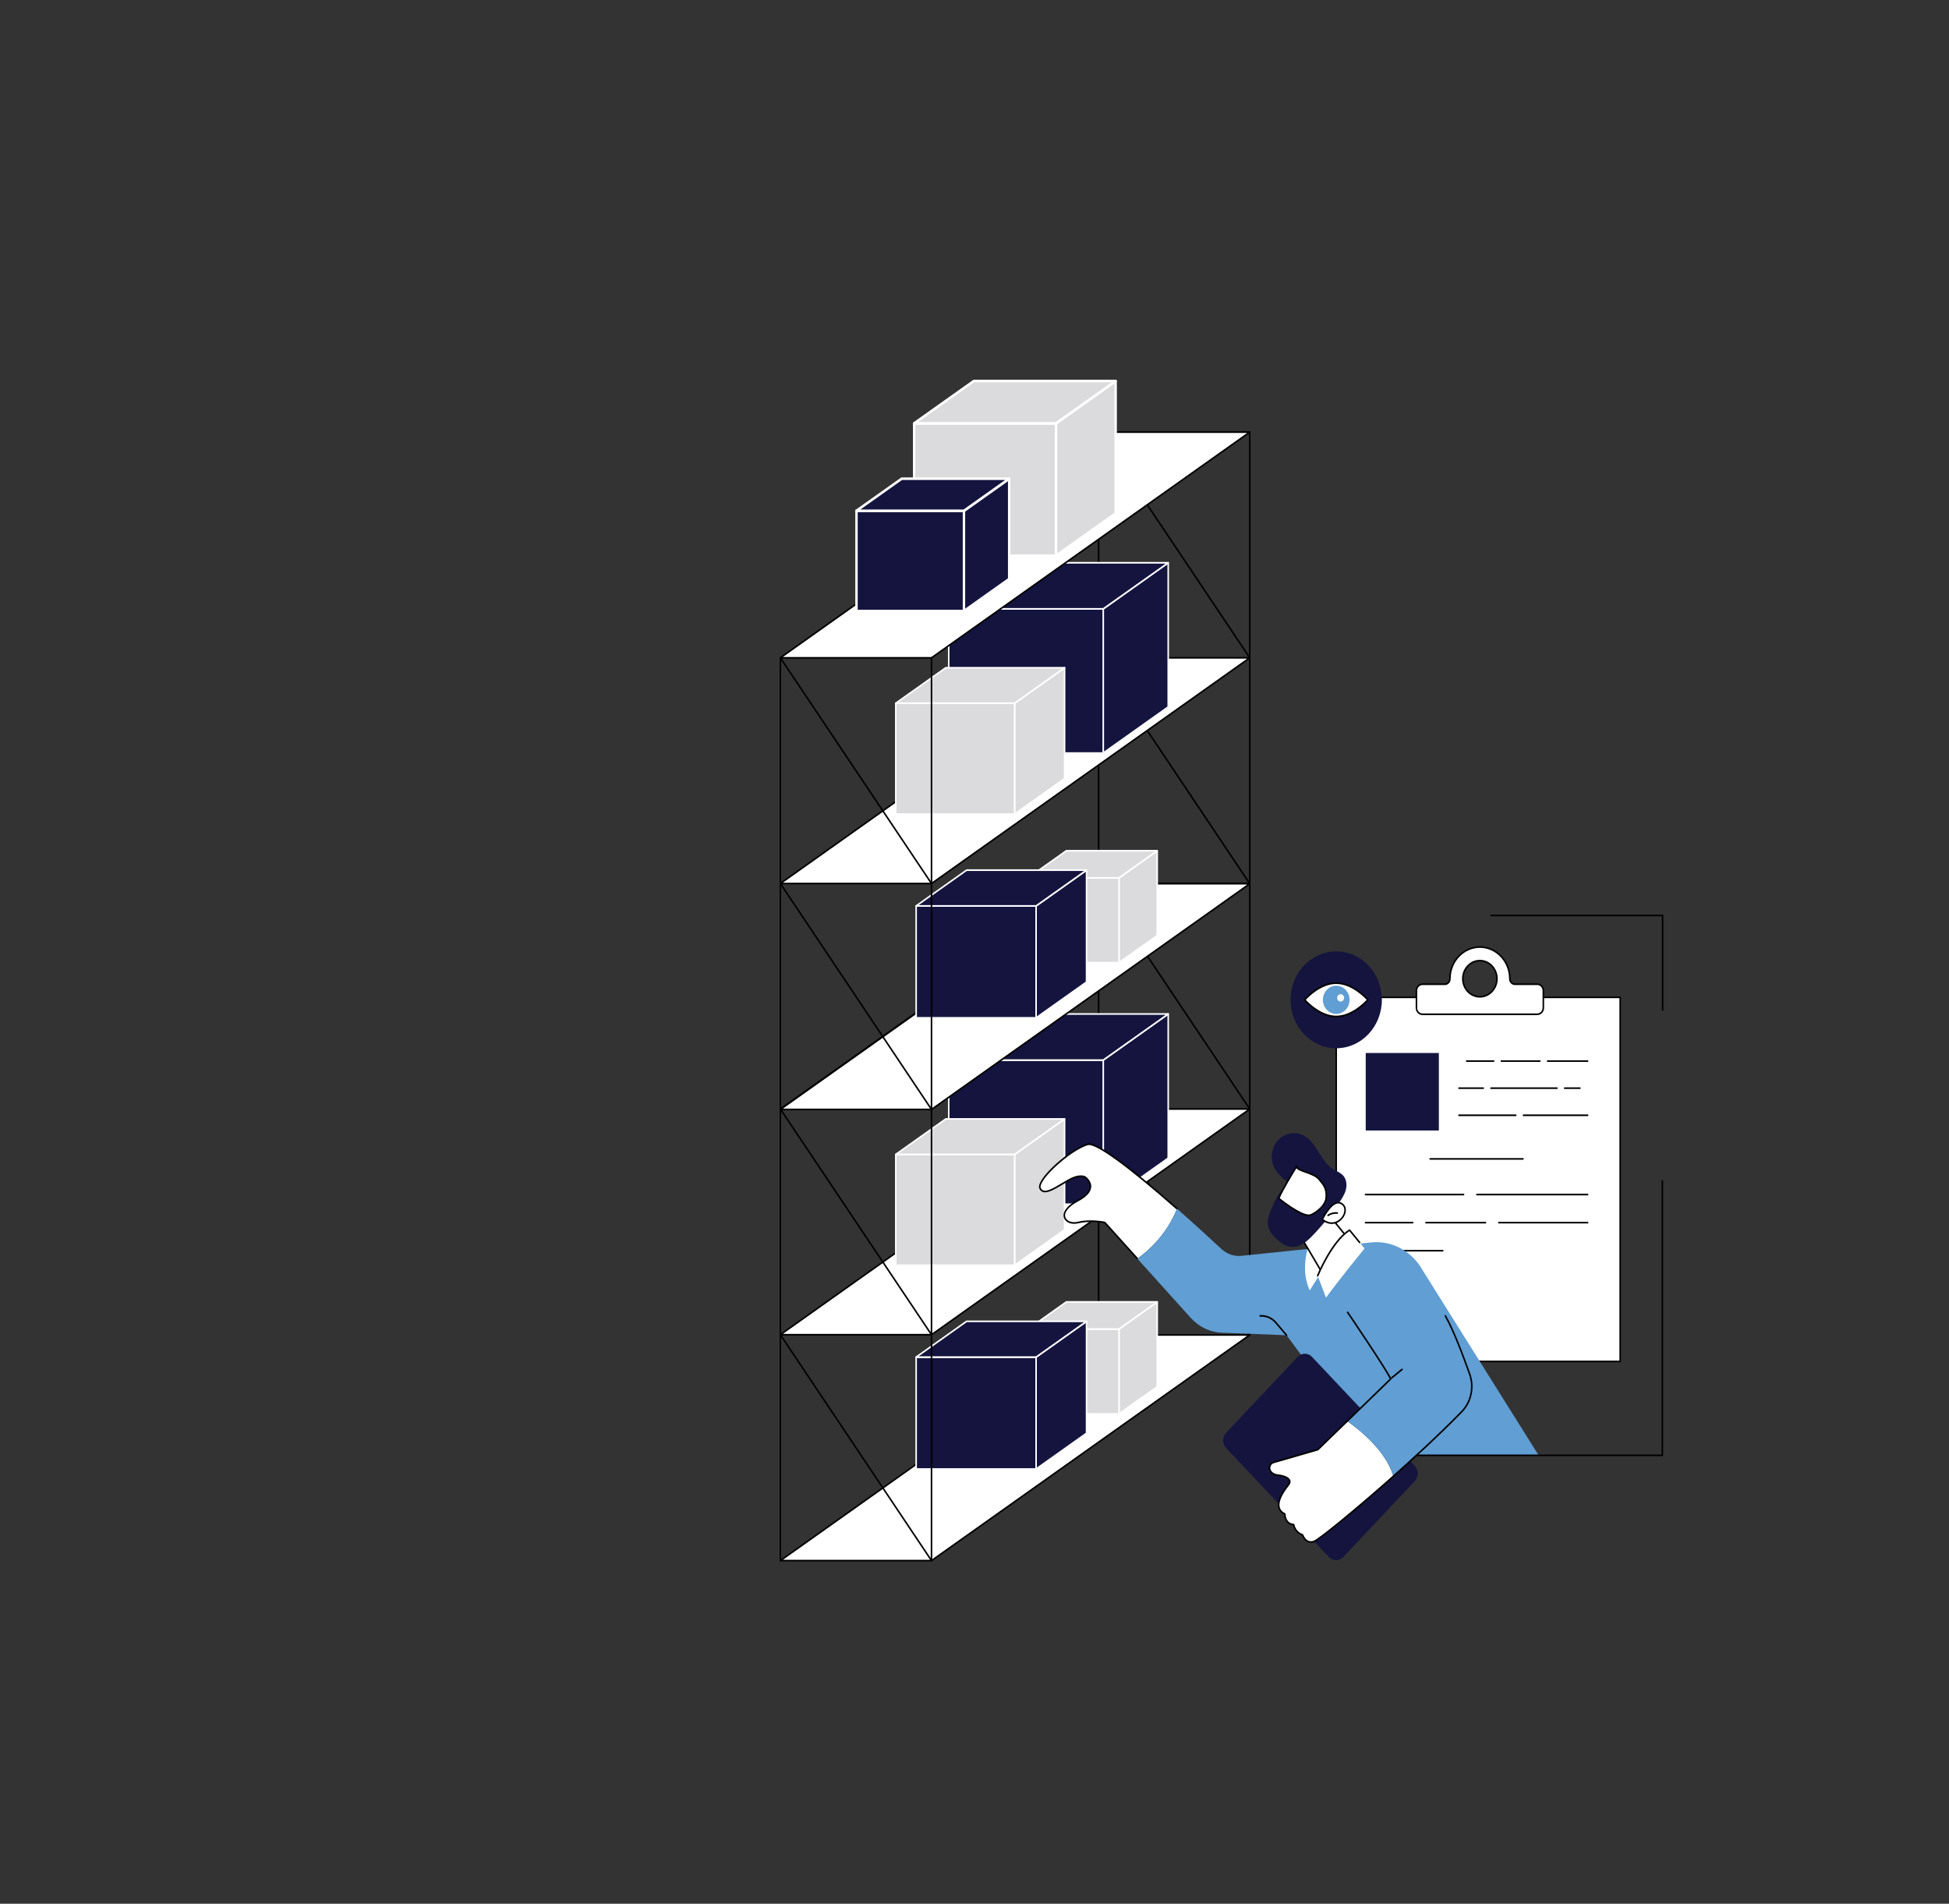 <?xml version="1.0" encoding="UTF-8"?>
<svg xmlns="http://www.w3.org/2000/svg" id="a" viewBox="0 0 900 879">
  <rect x="0" y="0" width="900" height="879" fill="#333333" stroke="none"/>
  <rect x="617.033" y="460.506" width="131.133" height="168.106" fill="#fff" stroke-width="0"></rect>
  <path d="m748.166,628.989l-131.133-0c-.196,0-.355-.169-.355-.377l0-168.106c0-.208.159-.377.355-.377h131.133c.094,0,.185.04.251.11s.104.167.104.266l-0,168.107c0,.1-.037.196-.104.266s-.157.11-.251.11Zm-130.778-.754l130.423 0.0 0-167.353h-130.423l-0,167.353Z" stroke-width="0"></path>
  <path d="m733.131,490.297h-18.487c-.196,0-.355-.169-.355-.377,0-.208.159-.377.355-.377h18.487c.196,0,.355.169.355.377,0,.208-.159.377-.355.377Z" stroke-width="0"></path>
  <path d="m711.082,490.297h-17.791c-.196,0-.355-.169-.355-.377,0-.208.159-.377.355-.377h17.791c.196,0,.355.169.355.377,0,.208-.159.377-.355.377Z" stroke-width="0"></path>
  <path d="m689.729,490.297h-12.453c-.196,0-.355-.169-.355-.377,0-.208.159-.377.355-.377h12.453c.196,0,.355.169.355.377,0,.208-.159.377-.355.377Z" stroke-width="0"></path>
  <path d="m729.569,502.81h-7.034c-.196,0-.355-.169-.355-.377,0-.208.159-.377.355-.377h7.034c.196,0,.355.169.355.377,0,.208-.159.377-.355.377Z" stroke-width="0"></path>
  <path d="m718.973,502.81l-30.478-0c-.196,0-.355-.169-.355-.377,0-.208.159-.377.355-.377l30.478 0c.196,0,.355.169.355.377,0,.208-.159.377-.355.377Z" stroke-width="0"></path>
  <path d="m684.932,502.809h-11.218c-.196,0-.355-.169-.355-.377,0-.208.159-.377.355-.377h11.218c.196,0,.355.169.355.377,0,.208-.159.377-.355.377Z" stroke-width="0"></path>
  <path d="m733.131,515.322h-29.627c-.196,0-.355-.169-.355-.377,0-.208.159-.377.355-.377h29.627c.196,0,.355.169.355.377,0,.208-.159.377-.355.377Z" stroke-width="0"></path>
  <path d="m699.941,515.322h-26.227c-.196,0-.355-.169-.355-.377,0-.208.159-.377.355-.377h26.227c.196,0,.355.169.355.377,0,.208-.159.377-.355.377Z" stroke-width="0"></path>
  <path d="m703.274,535.469h-42.86c-.196,0-.355-.169-.355-.377,0-.208.159-.377.355-.377h42.86c.196,0,.355.169.355.377,0,.208-.159.377-.355.377Z" stroke-width="0"></path>
  <path d="m733.131,551.924h-51.147c-.196,0-.355-.169-.355-.377s.159-.377.355-.377h51.147c.196,0,.355.169.355.377s-.159.377-.355.377Z" stroke-width="0"></path>
  <path d="m675.834,551.924l-45.276-0c-.196,0-.355-.169-.355-.377,0-.208.159-.377.355-.377l45.276 0c.196,0,.355.169.355.377s-.159.377-.355.377Z" stroke-width="0"></path>
  <path d="m733.131,564.888h-40.997c-.196,0-.355-.169-.355-.377,0-.208.159-.377.355-.377h40.997c.196,0,.355.169.355.377,0,.208-.159.377-.355.377Z" stroke-width="0"></path>
  <path d="m685.984,564.888h-27.507c-.196,0-.355-.169-.355-.377,0-.208.159-.377.355-.377h27.507c.196,0,.355.169.355.377,0,.208-.159.377-.355.377Z" stroke-width="0"></path>
  <path d="m652.328,564.888h-21.77c-.196,0-.355-.169-.355-.377,0-.208.159-.377.355-.377h21.77c.196,0,.355.169.355.377,0,.208-.159.377-.355.377Z" stroke-width="0"></path>
  <path d="m666.218,577.853h-35.66c-.196,0-.355-.169-.355-.377,0-.208.159-.377.355-.377h35.66c.196,0,.355.169.355.377,0,.208-.159.377-.355.377Z" stroke-width="0"></path>
  <rect x="630.66" y="486.195" width="33.767" height="35.778" fill="#14143f" stroke-width="0"></rect>
  <path d="m699.539,454.44c-1.308,0-2.346-1.133-2.343-2.517v-.026c0-8.074-6.189-14.62-13.823-14.62-7.634,0-13.823,6.546-13.823,14.62v.026c.002,1.384-1.035,2.517-2.343,2.517h-10.325c-1.55,0-2.807,1.329-2.807,2.969v7.936c0,1.64,1.257,2.969,2.807,2.969l52.983 0c1.55,0,2.807-1.329,2.807-2.969v-7.936c0-1.64-1.257-2.969-2.807-2.969h-10.325Zm-16.166,5.807c-4.36-0-7.894-3.738-7.894-8.349s3.534-8.349,7.894-8.349c4.36,0,7.894,3.738,7.894,8.349,0,4.611-3.534,8.349-7.894,8.349Z" fill="#fff" stroke-width="0"></path>
  <path d="m709.864,468.691h-52.983c-1.744,0-3.162-1.501-3.162-3.346v-7.936c0-1.845,1.419-3.346,3.162-3.346h10.326c.529,0,1.026-.218,1.399-.615.381-.405.59-.946.589-1.524,0-8.296,6.36-15.024,14.178-15.024s14.178,6.728,14.178,14.997c-.001.605.208,1.146.589,1.551.373.397.87.615,1.399.615h10.326c1.744,0,3.163,1.501,3.163,3.346v7.936c0,1.845-1.419,3.346-3.163,3.346Zm-52.983-13.874c-1.352,0-2.452,1.163-2.452,2.592v7.936c0,1.429,1.1,2.592,2.452,2.592h52.983c1.352,0,2.452-1.163,2.452-2.592v-7.936c0-1.429-1.1-2.592-2.452-2.592h-10.326c-.719,0-1.394-.297-1.902-.836-.515-.548-.798-1.279-.797-2.058,0-7.879-6.042-14.269-13.468-14.269s-13.468,6.389-13.468,14.243c.001.805-.282,1.536-.797,2.084-.507.539-1.183.836-1.902.836h-10.326Zm26.492,5.807c-4.549,0-8.249-3.914-8.249-8.726,0-4.812,3.701-8.726,8.249-8.726,4.549,0,8.249,3.914,8.249,8.726,0,4.812-3.701,8.726-8.249,8.726Zm0-16.698c-4.157,0-7.539,3.576-7.539,7.972,0,4.396,3.382,7.972,7.539,7.972,4.157,0,7.539-3.576,7.539-7.972,0-4.396-3.382-7.972-7.539-7.972Z" stroke-width="0"></path>
  <ellipse cx="617.033" cy="461.643" rx="20.72" ry="21.983" fill="#fff" stroke-width="0"></ellipse>
  <ellipse cx="617.033" cy="461.643" rx="21.076" ry="22.36" fill="#14143f" stroke-width="0"></ellipse>
  <ellipse cx="617.033" cy="461.643" rx="20.365" ry="21.606" fill="#14143f" stroke-width="0"></ellipse>
  <path d="m631.578,461.643s-6.512,7.7-14.545,7.7-14.545-7.7-14.545-7.7c0,0,6.512-7.7,14.545-7.7s14.545,7.7,14.545,7.7Z" fill="#fff" stroke-width="0"></path>
  <path d="m617.033,469.72c-8.098,0-14.539-7.506-14.809-7.825-.121-.143-.121-.36,0-.504.27-.319,6.711-7.825,14.809-7.825s14.539,7.506,14.809,7.825c.121.143.121.36,0,.504-.27.319-6.711,7.825-14.809,7.825Zm-14.056-8.077c1.205,1.315,7.095,7.324,14.056,7.324,6.968,0,12.852-6.008,14.056-7.323-1.205-1.315-7.095-7.323-14.056-7.323-6.968,0-12.852,6.008-14.056,7.323Z" stroke-width="0"></path>
  <ellipse cx="617.033" cy="461.643" rx="6.153" ry="6.51" fill="#609ed3" stroke-width="0"></ellipse>
  <path d="m620.676,460.745c0,.938-.719,1.698-1.605,1.698-.886,0-1.605-.76-1.605-1.698s.719-1.698,1.605-1.698c.886,0,1.605.76,1.605,1.698Z" fill="#fff" stroke-width="0"></path>
  <path d="m577.107,512.432c-.111,0-.221-.055-.29-.159l-69.793-104.215c-.114-.17-.076-.405.084-.526.16-.12.382-.081.495.089l69.793,104.215c.114.17.076.405-.084.526-.062.047-.134.07-.205.07Z" stroke-width="0"></path>
  <path d="m577.107,616.741c-.111,0-.221-.055-.29-.159l-69.793-104.309c-.114-.17-.076-.405.084-.525.16-.12.382-.081.495.089l69.793,104.309c.114.17.076.405-.084.525-.062.047-.134.07-.205.07Z" stroke-width="0"></path>
  <path d="m577.106,616.741c-.196,0-.355-.169-.355-.377v-208.525c0-.208.159-.377.355-.377.196,0,.355.169.355.377v208.525c0,.208-.159.377-.355.377Z" stroke-width="0"></path>
  <path d="m507.314,616.741c-.196,0-.355-.169-.355-.377v-208.525c0-.208.159-.377.355-.377.196,0,.355.169.355.377v208.525c0,.208-.159.377-.355.377Z" stroke-width="0"></path>
  <polygon points="577.106 512.055 507.314 512.055 360.355 616.27 430.148 616.27 577.106 512.055" fill="#fff" stroke-width="0"></polygon>
  <path d="m430.148,616.647h-69.793c-.156,0-.295-.109-.34-.267-.045-.159.012-.331.143-.423l146.958-104.215c.058-.041.127-.064.197-.064h69.793c.156,0,.295.109.34.267s-.012.331-.143.423l-146.958,104.215c-.058.041-.127.064-.197.064Zm-68.622-.754h68.514l145.895-103.461h-68.514l-145.896,103.461Z" stroke-width="0"></path>
  <polygon points="509.439 489.466 539.453 468.175 539.453 534.737 509.439 556.029 509.439 489.466" fill="#14143f" stroke-width="0"></polygon>
  <path d="m509.439,556.406c-.057,0-.115-.015-.167-.045-.116-.066-.188-.193-.188-.332v-66.563c0-.126.059-.243.158-.313l30.014-21.291c.109-.077.25-.084.365-.019.116.066.188.193.188.332v66.563c0,.126-.059.243-.158.313l-30.014,21.291c-.06.042-.128.063-.197.063Zm.355-66.738v65.656l29.303-20.787v-65.656l-29.303,20.787Z" fill="#fff" stroke-width="0"></path>
  <rect x="438.097" y="489.466" width="71.343" height="66.563" fill="#14143f" stroke-width="0"></rect>
  <path d="m509.439,556.406h-71.343c-.196,0-.355-.169-.355-.377v-66.563c0-.208.159-.377.355-.377h71.343c.196,0,.355.169.355.377v66.563c0,.208-.159.377-.355.377Zm-70.987-.754h70.632v-65.809h-70.632v65.809Z" fill="#fff" stroke-width="0"></path>
  <polygon points="438.097 489.466 468.11 468.175 539.453 468.175 509.439 489.466 438.097 489.466" fill="#14143f" stroke-width="0"></polygon>
  <path d="m509.439,489.843h-71.343c-.156,0-.295-.109-.34-.267s.013-.331.143-.423l30.013-21.291c.058-.042.127-.064.197-.064h71.343c.156,0,.295.109.34.267.045.159-.013.331-.143.423l-30.014,21.291c-.058.042-.127.064-.197.064Zm-70.172-.754h70.064l28.951-20.537h-70.064l-28.951,20.537Z" fill="#fff" stroke-width="0"></path>
  <polygon points="468.519 533.015 491.602 516.641 491.602 567.833 468.519 584.208 468.519 533.015" fill="#dbdbdd" stroke-width="0"></polygon>
  <path d="m468.519,584.585c-.057,0-.115-.015-.167-.045-.116-.066-.188-.193-.188-.332v-51.192c0-.126.059-.243.158-.313l23.083-16.375c.109-.077.25-.085.365-.019.116.066.188.193.188.332v51.192c0,.126-.059.243-.158.313l-23.083,16.375c-.06.042-.128.064-.197.064Zm.355-51.368v50.285l22.372-15.871v-50.285l-22.372,15.871Z" fill="#fff" stroke-width="0"></path>
  <rect x="413.65" y="533.015" width="54.868" height="51.192" fill="#dbdbdd" stroke-width="0"></rect>
  <path d="m468.519,584.585h-54.868c-.196,0-.355-.169-.355-.377v-51.192c0-.208.159-.377.355-.377h54.868c.196,0,.355.169.355.377v51.192c0,.208-.159.377-.355.377Zm-54.513-.754h54.158v-50.438h-54.158v50.438Z" fill="#fff" stroke-width="0"></path>
  <polygon points="413.65 533.015 436.733 516.641 491.602 516.641 468.519 533.015 413.65 533.015" fill="#dbdbdd" stroke-width="0"></polygon>
  <path d="m468.519,533.392h-54.868c-.156,0-.295-.109-.34-.267-.045-.159.013-.331.143-.423l23.083-16.375c.058-.041.127-.063.197-.063h54.868c.156,0,.295.109.34.267.045.159-.013.331-.143.423l-23.083,16.375c-.058.042-.127.064-.197.064Zm-53.698-.754h53.59l22.02-15.621h-53.59l-22.02,15.621Z" fill="#fff" stroke-width="0"></path>
  <polygon points="577.106 616.364 507.314 616.364 360.355 720.579 430.148 720.579 577.106 616.364" fill="#fff" stroke-width="0"></polygon>
  <path d="m430.148,720.956h-69.793c-.156,0-.295-.109-.34-.267-.045-.159.012-.331.143-.423l146.958-104.215c.058-.041.127-.064.197-.064h69.793c.156,0,.295.109.34.267s-.012.331-.143.423l-146.958,104.215c-.058.041-.127.064-.197.064Zm-68.622-.754h68.514l145.895-103.461h-68.514l-145.896,103.461Z" stroke-width="0"></path>
  <polygon points="516.719 613.655 534.372 601.132 534.372 640.283 516.719 652.806 516.719 613.655" fill="#dbdbdd" stroke-width="0"></polygon>
  <path d="m516.719,653.182c-.057,0-.115-.015-.167-.045-.116-.066-.188-.193-.188-.332v-39.15c0-.126.059-.243.158-.313l17.653-12.523c.109-.077.25-.085.365-.019.116.066.188.193.188.332v39.15c0,.126-.059.243-.158.313l-17.653,12.523c-.059.042-.128.064-.197.064Zm.355-39.326v38.244l16.943-12.019v-38.244l-16.943,12.019Z" fill="#fff" stroke-width="0"></path>
  <rect x="474.757" y="613.655" width="41.962" height="39.15" fill="#dbdbdd" stroke-width="0"></rect>
  <path d="m516.719,653.182h-41.962c-.196,0-.355-.169-.355-.377v-39.15c0-.208.159-.377.355-.377h41.962c.196,0,.355.169.355.377v39.15c0,.208-.159.377-.355.377Zm-41.606-.754h41.251v-38.396h-41.251v38.396Z" fill="#fff" stroke-width="0"></path>
  <polygon points="474.757 613.655 492.41 601.132 534.372 601.132 516.719 613.655 474.757 613.655" fill="#dbdbdd" stroke-width="0"></polygon>
  <path d="m516.719,614.032h-41.962c-.156,0-.295-.109-.34-.267-.045-.159.013-.331.143-.423l17.653-12.523c.058-.042.127-.064.197-.064h41.962c.156,0,.295.109.34.267s-.012.331-.143.423l-17.653,12.523c-.058.042-.127.064-.197.064Zm-40.791-.754h40.683l16.591-11.769h-40.683l-16.591,11.769Z" fill="#fff" stroke-width="0"></path>
  <polygon points="478.438 626.615 501.737 610.087 501.737 661.759 478.438 678.287 478.438 626.615" fill="#14143f" stroke-width="0"></polygon>
  <path d="m478.438,678.664c-.057,0-.115-.015-.167-.045-.116-.066-.188-.193-.188-.332v-51.672c0-.126.059-.243.158-.313l23.299-16.528c.109-.077.25-.084.365-.019.116.066.188.193.188.332v51.672c0,.126-.059.243-.158.313l-23.299,16.528c-.06.042-.128.064-.197.064Zm.355-51.848v50.765l22.589-16.024v-50.765l-22.589,16.024Z" fill="#fff" stroke-width="0"></path>
  <rect x="423.055" y="626.615" width="55.383" height="51.672" fill="#14143f" stroke-width="0"></rect>
  <path d="m478.438,678.664h-55.383c-.196,0-.355-.169-.355-.377v-51.672c0-.208.159-.377.355-.377h55.383c.196,0,.355.169.355.377v51.672c0,.208-.159.377-.355.377Zm-55.027-.754h54.672v-50.918h-54.672v50.918Z" fill="#fff" stroke-width="0"></path>
  <polygon points="423.055 626.615 446.354 610.087 501.737 610.087 478.438 626.615 423.055 626.615" fill="#14143f" stroke-width="0"></polygon>
  <path d="m478.438,626.992h-55.383c-.156,0-.295-.109-.34-.267-.045-.159.012-.331.143-.423l23.299-16.528c.058-.041.127-.064.197-.064h55.383c.156,0,.295.109.34.267.045.159-.012.331-.143.423l-23.299,16.528c-.058.041-.127.064-.197.064Zm-54.212-.754h54.104l22.237-15.774h-54.104l-22.237,15.774Z" fill="#fff" stroke-width="0"></path>
  <polygon points="577.106 407.839 507.314 407.839 360.355 512.055 430.148 512.055 577.106 407.839" fill="#fff" stroke-width="0"></polygon>
  <path d="m430.148,512.432h-69.793c-.156,0-.295-.109-.34-.267-.045-.159.012-.331.143-.423l146.958-104.215c.058-.041.127-.064.197-.064h69.793c.156,0,.295.109.34.267s-.012.331-.143.423l-146.958,104.215c-.058.041-.127.064-.197.064Zm-68.622-.754h68.514l145.895-103.461h-68.514l-145.896,103.461Z" stroke-width="0"></path>
  <path d="m360.355,720.956c-.196,0-.355-.169-.355-.377v-208.525c0-.164.1-.309.247-.359.148-.049.308.007.398.141l69.793,104.215c.114.17.076.405-.084.526-.16.12-.382.08-.495-.089l-69.148-103.252v207.343c0,.208-.159.377-.355.377Z" stroke-width="0"></path>
  <path d="m430.148,720.956c-.113,0-.222-.057-.29-.159l-69.793-104.309c-.114-.17-.076-.405.084-.525.16-.12.382-.081.495.089l69.148,103.345v-207.343c0-.208.159-.377.355-.377.196,0,.355.169.355.377v208.525c0,.164-.1.309-.247.359-.036.012-.072.018-.108.018Z" stroke-width="0"></path>
  <polygon points="516.308 427.27 524.368 421.553 524.368 439.427 516.308 445.145 516.308 427.27" fill="#e2eaff" stroke-width="0"></polygon>
  <path d="m516.308,445.522c-.057,0-.115-.015-.167-.045-.116-.066-.188-.193-.188-.332v-17.874c0-.126.059-.243.158-.313l8.06-5.718c.109-.077.25-.085.365-.019.116.066.188.193.188.332v17.874c0,.126-.059.243-.158.313l-8.06,5.717c-.06.042-.128.064-.197.064Zm.355-18.05v16.968l7.349-5.213v-16.967l-7.349,5.213Z" fill="#fff" stroke-width="0"></path>
  <rect x="497.151" y="427.27" width="19.158" height="17.874" fill="#e2eaff" stroke-width="0"></rect>
  <path d="m516.308,445.522h-19.158c-.196,0-.355-.169-.355-.377v-17.874c0-.208.159-.377.355-.377h19.158c.196,0,.355.169.355.377v17.874c0,.208-.159.377-.355.377Zm-18.802-.754h18.447v-17.12h-18.447v17.12Z" fill="#fff" stroke-width="0"></path>
  <polygon points="497.151 427.27 505.21 421.553 524.368 421.553 516.308 427.27 497.151 427.27" fill="#e2eaff" stroke-width="0"></polygon>
  <path d="m516.308,427.647h-19.158c-.156,0-.295-.109-.34-.267-.045-.159.013-.331.143-.423l8.06-5.717c.058-.042.127-.064.197-.064h19.158c.156,0,.295.109.34.267.045.159-.013.331-.143.423l-8.06,5.718c-.058.041-.127.063-.197.063Zm-17.987-.754h17.879l6.997-4.963h-17.879l-6.997,4.963Z" fill="#fff" stroke-width="0"></path>
  <polygon points="490.27 425.569 507.923 413.047 507.923 452.197 490.27 464.72 490.27 425.569" fill="#e2eaff" stroke-width="0"></polygon>
  <path d="m490.27,465.097c-.057,0-.115-.015-.167-.045-.116-.066-.188-.193-.188-.332v-39.15c0-.126.059-.243.158-.313l17.653-12.523c.109-.077.25-.085.365-.019.116.066.188.193.188.332v39.15c0,.126-.059.243-.158.313l-17.653,12.523c-.06.042-.128.064-.197.064Zm.355-39.326v38.244l16.943-12.019v-38.244l-16.943,12.019Z" fill="#fff" stroke-width="0"></path>
  <rect x="448.309" y="425.569" width="41.962" height="39.15" fill="#e2eaff" stroke-width="0"></rect>
  <path d="m490.27,465.097h-41.962c-.196,0-.355-.169-.355-.377v-39.15c0-.208.159-.377.355-.377h41.962c.196,0,.355.169.355.377v39.15c0,.208-.159.377-.355.377Zm-41.606-.754h41.251v-38.396h-41.251v38.396Z" fill="#fff" stroke-width="0"></path>
  <polygon points="448.309 425.569 465.962 413.047 507.923 413.047 490.27 425.569 448.309 425.569" fill="#e2eaff" stroke-width="0"></polygon>
  <path d="m490.27,425.946h-41.962c-.156,0-.295-.109-.34-.267-.045-.159.013-.331.143-.423l17.653-12.523c.058-.042.127-.064.197-.064h41.962c.156,0,.295.109.34.267s-.012.331-.143.423l-17.653,12.523c-.058.042-.127.064-.197.064Zm-40.791-.754h40.683l16.591-11.769h-40.683l-16.591,11.769Z" fill="#fff" stroke-width="0"></path>
  <polygon points="463.044 451.43 476.419 441.942 476.419 471.604 463.044 481.092 463.044 451.43" fill="#e2eaff" stroke-width="0"></polygon>
  <path d="m463.044,481.469c-.057,0-.115-.015-.167-.045-.116-.066-.188-.193-.188-.332v-29.662c0-.126.059-.243.158-.313l13.375-9.488c.109-.077.25-.085.365-.019.116.066.188.193.188.332v29.662c0,.126-.059.243-.158.313l-13.375,9.488c-.06.042-.128.064-.197.064Zm.355-29.838v28.755l12.664-8.984v-28.755l-12.664,8.984Z" fill="#fff" stroke-width="0"></path>
  <rect x="431.252" y="451.43" width="31.792" height="29.662" fill="#e2eaff" stroke-width="0"></rect>
  <path d="m463.044,481.469h-31.792c-.196,0-.355-.169-.355-.377v-29.662c0-.208.159-.377.355-.377h31.792c.196,0,.355.169.355.377v29.662c0,.208-.159.377-.355.377Zm-31.437-.754h31.082v-28.908h-31.082v28.908Z" fill="#fff" stroke-width="0"></path>
  <polygon points="431.252 451.43 444.627 441.942 476.419 441.942 463.044 451.43 431.252 451.43" fill="#e2eaff" stroke-width="0"></polygon>
  <path d="m463.044,451.807h-31.792c-.156,0-.295-.109-.34-.267-.045-.159.013-.331.143-.423l13.375-9.488c.058-.042.127-.064.197-.064h31.792c.156,0,.295.109.34.267.045.159-.012.331-.143.423l-13.375,9.488c-.058.042-.127.064-.197.064Zm-30.622-.754h30.514l12.312-8.734h-30.514l-12.312,8.734Z" fill="#fff" stroke-width="0"></path>
  <path d="m543.512,558.097c-16.741-14.735-36.713-31.103-41.343-29.695-8.292,2.522-23.789,16.602-21.866,20.341,1.923,3.739,7.588-.777,13.184-3.866,5.596-3.089,7.725-1.275,7.725-1.275,0,0,7.09,5.1-3.442,10.71-10.532,5.61-5.932,11.602,0,10.166,5.932-1.436,12.413,0,12.413,0l15.048,16.698c10.449-7.675,15.676-16.496,18.279-23.079Z" fill="#fff" stroke-width="0"></path>
  <path d="m525.233,581.552c-.093,0-.187-.039-.257-.117l-14.971-16.612c-.861-.174-6.78-1.281-12.155.021-2.995.725-5.808-.368-6.544-2.541-.893-2.637,1.464-5.75,6.305-8.329,3.571-1.902,5.446-3.915,5.574-5.982.147-2.383-2.149-4.062-2.172-4.079-.04-.031-2.095-1.61-7.362,1.297-1.042.575-2.096,1.206-3.115,1.816-3.462,2.071-6.733,4.028-8.871,3.378-.718-.218-1.281-.716-1.674-1.481-.312-.606-.27-1.421.125-2.422,2.22-5.631,14.942-16.328,21.956-18.462,3.865-1.175,17.888,8.837,41.667,29.767.151.133.172.37.047.531-.125.16-.349.182-.5.049-22.923-20.176-37.488-30.698-41.018-29.623-7.216,2.195-19.541,13.067-21.496,18.028-.307.779-.36,1.375-.156,1.77.303.589.711.955,1.246,1.117,1.854.564,4.998-1.318,8.327-3.31,1.024-.613,2.083-1.246,3.136-1.828,5.735-3.166,8.018-1.315,8.112-1.234.086.06,2.632,1.925,2.459,4.734-.145,2.353-2.152,4.576-5.964,6.606-4.488,2.391-6.715,5.157-5.955,7.4.615,1.816,3.073,2.702,5.717,2.061,5.939-1.438,12.499-.016,12.565-.001.07.016.134.053.184.109l15.048,16.698c.136.15.131.389-.011.533-.069.07-.157.105-.245.105Z" stroke-width="0"></path>
  <path d="m656.781,586.266c-4.934-8.689-14.136-13.596-23.653-12.612l-59.859,6.187c-3.361.347-6.707-.796-9.246-3.159-4.411-4.106-12.048-11.137-20.51-18.585-2.603,6.583-7.831,15.403-18.279,23.079l24.61,27.309c3.776,4.19,8.944,6.654,14.405,6.866l29.856,1.163,41.068,55.506h75.378l-53.77-85.754Z" fill="#609ed3" stroke-width="0"></path>
  <path d="m594.105,616.891c-.097,0-.194-.042-.264-.125l-4.948-5.824c-1.623-1.91-3.944-3.006-6.368-3.006h-.616c-.196,0-.355-.169-.355-.377,0-.208.159-.377.355-.377h.616c2.625,0,5.139,1.186,6.896,3.255l4.948,5.824c.131.155.12.393-.026.532-.068.065-.153.097-.238.097Z" stroke-width="0"></path>
  <path d="m653.301,676.843l-47.45-50.342c-1.831-1.943-4.8-1.943-6.631,0l-33.035,35.048c-1.831,1.943-1.831,5.092,0,7.035l47.45,50.342c1.831,1.943,4.8,1.943,6.631,0l33.035-35.048c1.831-1.943,1.831-5.092,0-7.035Z" fill="#14143f" stroke-width="0"></path>
  <path d="m622.132,656.151l-13.565,13.168-20.489,5.925c-1.767.511-2.429,2.816-1.216,4.271.647.776,1.646,1.418,3.187,1.591,4.575.513,6.52,2.328,5.097,4.242-1.422,1.914-8.548,10.371-1.834,13.721,0,0-.044,4.6,4.074,4.871,0,0,.509,3.549,4.123,4.751,0,0,1.419,4.4,5.247,3.04,2.175-.773,18.604-14.056,36.692-30.139-3.518-11.719-15.221-21.123-21.316-25.442Z" fill="#fff" stroke-width="0"></path>
  <path d="m605.342,712.372c-2.589 0-3.815-2.651-4.102-3.376-3.07-1.104-3.938-3.8-4.147-4.703-3.584-.407-4.063-4.003-4.126-4.982-1.505-.803-2.423-1.934-2.731-3.365-.803-3.735,2.766-8.392,4.29-10.381.134-.175.249-.325.341-.448.371-.5.471-.974.298-1.411-.428-1.078-2.355-1.91-5.154-2.223-1.452-.163-2.601-.74-3.415-1.716-.649-.778-.868-1.838-.587-2.837.283-1.006,1.022-1.772,1.975-2.048l20.406-5.901,13.502-13.107c.145-.141.37-.13.502.024.132.154.122.392-.022.533l-13.565,13.168c-.042.041-.092.07-.146.086l-20.489,5.925c-.715.207-1.269.781-1.482,1.536-.21.747-.046,1.541.439,2.122.693.831,1.688,1.324,2.958,1.466,3.105.348,5.195,1.325,5.734,2.68.194.487.282,1.259-.395,2.171-.093.126-.211.279-.347.457-1.333,1.74-4.875,6.361-4.149,9.738.27,1.254,1.122,2.247,2.534,2.951.125.063.205.197.204.344-.001.173.015,4.246,3.741,4.491.167.011.304.144.329.32.02.135.53,3.334,3.878,4.449.108.036.193.124.23.237.054.165,1.356,4.029,4.799,2.805,2.124-.754,18.564-14.054,36.576-30.07.15-.133.375-.113.501.047.126.16.106.397-.044.531-18.364,16.329-34.579,29.416-36.807,30.207-.554.197-1.063.282-1.527.282Z" stroke-width="0"></path>
  <path d="m678.651,634.435c-3.009-8.489-7.499-20.353-11.229-26.876l-45.118-1.626s17.466,25.728,19.895,30.738l-20.067,19.479c6.095,4.32,17.798,13.724,21.316,25.442,10.811-9.613,22.216-20.227,31.523-29.768,4.388-4.498,5.828-11.331,3.68-17.39Z" fill="#609ed3" stroke-width="0"></path>
  <path d="m643.448,681.97c-.101,0-.202-.046-.273-.135-.126-.16-.106-.397.044-.531,8.541-7.595,20.94-18.921,31.504-29.75,4.284-4.392,5.696-11.06,3.595-16.986-3.073-8.671-7.511-20.361-11.201-26.813-.102-.178-.048-.41.12-.518.168-.107.386-.051.488.127,3.718,6.502,8.174,18.238,11.258,26.939,2.201,6.208.722,13.192-3.766,17.794-10.579,10.844-22.992,22.183-31.541,29.786-.067.059-.148.088-.228.088Z" stroke-width="0"></path>
  <path d="m622.132,656.528c-.096,0-.192-.041-.262-.123-.133-.153-.122-.392.022-.532l19.864-19.282c-2.815-5.489-19.569-30.184-19.741-30.437-.115-.169-.079-.405.081-.526.159-.122.381-.083.496.086.714,1.051,17.509,25.809,19.923,30.786.073.151.042.336-.076.451l-20.067,19.479c-.068.066-.154.099-.24.099Z" stroke-width="0"></path>
  <path d="m642.717,636.522c-.106,0-.211-.05-.282-.147-.12-.165-.091-.402.064-.529l4.705-3.849c.155-.127.378-.097.498.068.12.165.091.402-.064.529l-4.705,3.849c-.065.053-.141.078-.217.078Z" stroke-width="0"></path>
  <path d="m604.829,573.359s-4.969,12.251,0,22.405l10.005-15.938-10.005-6.467Z" fill="#fff" stroke-width="0"></path>
  <polygon points="600.551 570.755 611.617 589.493 624.193 573.906 611.617 558.426 600.551 570.755" fill="#fff" stroke-width="0"></polygon>
  <path d="m611.617,589.87c-.009,0-.018-0-.026-.001-.113-.009-.215-.074-.275-.176l-11.067-18.738c-.086-.146-.068-.335.044-.46l11.067-12.33c.069-.077.165-.124.266-.117.1.003.195.05.26.131l12.576,15.48c.115.141.115.35.001.491l-12.576,15.587c-.068.084-.167.132-.27.132Zm-10.619-19.067l10.663,18.056,12.063-14.952-12.121-14.92-10.606,11.816Z" stroke-width="0"></path>
  <path d="m612.289,599.164l-3.82-10.113s6.461-15.909,14.713-21.091l6.932,8.484s-10.952,13.393-17.825,22.719Z" fill="#fff" stroke-width="0"></path>
  <path d="m608.469,589.428c-.047,0-.095-.01-.14-.031-.18-.082-.263-.304-.186-.495.266-.654,6.601-16.081,14.858-21.266.148-.093.337-.06.449.077l4.653,5.695c.128.157.112.395-.036.532-.148.136-.373.119-.501-.038l-4.457-5.455c-7.941,5.226-14.251,20.596-14.315,20.752-.058.143-.189.228-.326.228Z" stroke-width="0"></path>
  <path d="m588.312,537.958c-1.507-3.931-.471-8.803,2.479-11.668,2.951-2.865,7.617-3.527,11.174-1.587,5.857,3.195,7.539,11.726,13.201,15.296,1.73,1.091,3.816,1.707,5.082,3.366,1.262,1.653,1.399,4.029.833,6.069-.566,2.04-1.742,3.82-2.926,5.536-3.796,5.499-7.895,10.783-12.526,15.507-2.355,2.402-5.129,4.78-8.394,4.874-3.028.087-5.784-1.834-7.998-4.027-1.535-1.52-2.977-3.323-3.37-5.512-.45-2.502.542-5.014,1.516-7.342,1.014-2.423,2.043-4.86,3.48-7.029.856-1.293,1.864-2.491,3.044-3.461,1.594-1.312,2.554-1.257.586-2.757-2.507-1.912-4.989-4.157-6.181-7.266Z" fill="#14143f" stroke-width="0"></path>
  <path d="m597.041,575.732c-2.571,0-5.277-1.389-8.046-4.131-1.279-1.267-3.031-3.238-3.477-5.716-.452-2.514.43-4.913,1.541-7.565.954-2.278,2.035-4.86,3.514-7.092.944-1.426,1.993-2.617,3.116-3.542.333-.274.643-.493.892-.669.269-.19.636-.449.66-.556-.002-.047-.078-.259-.955-.928-2.414-1.84-5.05-4.163-6.303-7.43-1.553-4.052-.473-9.135,2.568-12.088,3.042-2.953,7.91-3.644,11.576-1.643,3.097,1.689,5.066,4.845,6.971,7.897,1.755,2.813,3.571,5.721,6.248,7.409.523.33,1.095.623,1.649.907,1.28.656,2.604,1.335,3.528,2.546,1.229,1.611,1.565,4.008.898,6.413-.572,2.062-1.736,3.85-2.98,5.653-4.296,6.224-8.406,11.312-12.566,15.556-2.36,2.407-5.231,4.881-8.631,4.979-.068.002-.136.003-.204.003Zm-8.4-37.915c1.185,3.091,3.728,5.324,6.059,7.102.818.623,1.259,1.056,1.251,1.556-.008.484-.414.771-.976,1.168-.252.178-.538.38-.85.637-1.068.879-2.067,2.016-2.97,3.38-1.439,2.173-2.459,4.609-3.446,6.965-1.061,2.534-1.905,4.818-1.492,7.118.402,2.236,1.955,4.011,3.264,5.307,2.701,2.675,5.304,3.993,7.746,3.926,3.158-.091,5.896-2.462,8.158-4.769,4.13-4.213,8.214-9.269,12.485-15.458,1.205-1.746,2.332-3.475,2.872-5.42.601-2.167.314-4.308-.769-5.726-.824-1.08-2.019-1.693-3.285-2.342-.567-.291-1.153-.591-1.702-.937-2.817-1.776-4.678-4.758-6.478-7.641-1.94-3.108-3.772-6.044-6.704-7.643-3.411-1.861-7.941-1.218-10.772,1.529-2.83,2.747-3.835,7.478-2.39,11.248Z" fill="#14143f" stroke-width="0"></path>
  <path d="m598.748,538.582s-6.69,10.706-8.238,14.759c0,0,9.518,7.806,13.936,7.806,1.356,0,7.513-3.65,7.935-8.034.422-4.384-1.307-6.216-3.291-8.621-2.66-3.223-10.356-3.698-10.341-5.91Z" fill="#fff" stroke-width="0"></path>
  <path d="m604.446,561.524c-4.488,0-13.761-7.563-14.154-7.885-.126-.103-.172-.283-.112-.44,1.543-4.042,7.998-14.387,8.272-14.826.087-.139.249-.201.4-.152.15.049.253.197.252.363-.006.825,1.968,1.523,3.877,2.199,2.331.825,4.973,1.761,6.376,3.46l.288.348c1.881,2.267,3.506,4.225,3.089,8.559-.443,4.611-6.822,8.373-8.288,8.373Zm-13.502-8.306c1.436,1.149,9.617,7.553,13.502,7.553,1.299,0,7.183-3.551,7.582-7.696.385-4.006-1.072-5.762-2.916-7.984l-.29-.35c-1.276-1.546-3.821-2.447-6.066-3.242-1.896-.671-3.483-1.233-4.094-2.092-1.404,2.276-6.267,10.248-7.718,13.811Z" stroke-width="0"></path>
  <path d="m610.592,563.032s4.508-9.344,8.474-7.513c5.656,2.611-1.284,13.391-8.474,7.513Z" fill="#fff" stroke-width="0"></path>
  <path d="m614.977,565.132c-1.555,0-3.141-.608-4.601-1.801-.136-.111-.177-.308-.099-.47.19-.394,4.708-9.635,8.932-7.687,1.429.66,2.241,1.874,2.286,3.419.064,2.182-1.458,4.617-3.619,5.79-.925.502-1.906.75-2.899.75Zm-3.927-2.208c2.861,2.192,5.291,1.444,6.503.787,1.929-1.046,3.288-3.189,3.232-5.095-.026-.875-.369-2.063-1.86-2.751-3.251-1.502-7.097,5.548-7.875,7.059Z" stroke-width="0"></path>
  <path d="m613.271,561.522c-.119,0-.235-.063-.302-.178-.104-.177-.053-.409.114-.519,1.334-.881,2.93-1.279,4.495-1.123.195.02.339.203.32.411-.019.207-.188.357-.387.34-1.41-.141-2.85.219-4.053,1.013-.058.038-.123.057-.187.057Z" stroke-width="0"></path>
  <path d="m767.634,672.337h-113.535c-.196,0-.355-.169-.355-.377,0-.208.159-.377.355-.377h113.179v-126.284c0-.208.159-.377.355-.377.196,0,.355.169.355.377v126.661c0,.208-.159.377-.355.377Z" stroke-width="0"></path>
  <path d="m767.751,466.72c-.196,0-.355-.169-.355-.377v-43.264h-78.867c-.196,0-.355-.169-.355-.377,0-.208.159-.377.355-.377h79.222c.196,0,.355.169.355.377v43.641c0,.208-.159.377-.355.377Z" stroke-width="0"></path>
  <path d="m577.107,304.105c-.111,0-.221-.055-.29-.159l-69.793-104.215c-.114-.17-.076-.405.084-.526.16-.12.382-.081.495.089l69.793,104.215c.114.17.076.405-.084.526-.062.047-.134.07-.205.07Z" stroke-width="0"></path>
  <path d="m577.107,408.414c-.111,0-.221-.055-.29-.159l-69.793-104.309c-.114-.17-.076-.405.084-.525.16-.12.382-.081.495.089l69.793,104.309c.114.17.076.405-.084.525-.062.047-.134.07-.205.07Z" stroke-width="0"></path>
  <path d="m577.106,408.414c-.196,0-.355-.169-.355-.377v-208.525c0-.208.159-.377.355-.377.196,0,.355.169.355.377v208.525c0,.208-.159.377-.355.377Z" stroke-width="0"></path>
  <path d="m507.314,408.414c-.196,0-.355-.169-.355-.377v-208.525c0-.208.159-.377.355-.377.196,0,.355.169.355.377v208.525c0,.208-.159.377-.355.377Z" stroke-width="0"></path>
  <polygon points="577.106 303.728 507.314 303.728 360.355 407.943 430.148 407.943 577.106 303.728" fill="#fff" stroke-width="0"></polygon>
  <path d="m430.148,408.32h-69.793c-.156,0-.295-.109-.34-.267-.045-.159.012-.331.143-.423l146.958-104.215c.058-.041.127-.064.197-.064h69.793c.156,0,.295.109.34.267s-.012.331-.143.423l-146.958,104.215c-.058.041-.127.064-.197.064Zm-68.622-.754h68.514l145.895-103.461h-68.514l-145.896,103.461Z" stroke-width="0"></path>
  <polygon points="509.439 281.14 539.453 259.848 539.453 326.411 509.439 347.702 509.439 281.14" fill="#14143f" stroke-width="0"></polygon>
  <path d="m509.439,348.079c-.057,0-.115-.015-.167-.045-.116-.066-.188-.193-.188-.332v-66.563c0-.126.059-.243.158-.313l30.014-21.291c.109-.077.25-.084.365-.019.116.066.188.193.188.332v66.563c0,.126-.059.243-.158.313l-30.014,21.291c-.06.042-.128.063-.197.063Zm.355-66.738v65.656l29.303-20.787v-65.656l-29.303,20.787Z" fill="#fff" stroke-width="0"></path>
  <rect x="438.097" y="281.14" width="71.343" height="66.563" fill="#14143f" stroke-width="0"></rect>
  <path d="m509.439,348.079h-71.343c-.196,0-.355-.169-.355-.377v-66.563c0-.208.159-.377.355-.377h71.343c.196,0,.355.169.355.377v66.563c0,.208-.159.377-.355.377Zm-70.987-.754h70.632v-65.809h-70.632v65.809Z" fill="#fff" stroke-width="0"></path>
  <polygon points="438.097 281.14 468.11 259.848 539.453 259.848 509.439 281.14 438.097 281.14" fill="#14143f" stroke-width="0"></polygon>
  <path d="m509.439,281.516h-71.343c-.156,0-.295-.109-.34-.267s.013-.331.143-.423l30.013-21.291c.058-.042.127-.064.197-.064h71.343c.156,0,.295.109.34.267.045.159-.013.331-.143.423l-30.014,21.291c-.058.042-.127.064-.197.064Zm-70.172-.754h70.064l28.951-20.537h-70.064l-28.951,20.537Z" fill="#fff" stroke-width="0"></path>
  <polygon points="468.519 324.689 491.602 308.314 491.602 359.506 468.519 375.881 468.519 324.689" fill="#dbdbdd" stroke-width="0"></polygon>
  <path d="m468.519,376.258c-.057,0-.115-.015-.167-.045-.116-.066-.188-.193-.188-.332v-51.192c0-.126.059-.243.158-.313l23.083-16.375c.109-.077.25-.085.365-.019.116.066.188.193.188.332v51.192c0,.126-.059.243-.158.313l-23.083,16.375c-.06.042-.128.064-.197.064Zm.355-51.368v50.285l22.372-15.871v-50.285l-22.372,15.871Z" fill="#fff" stroke-width="0"></path>
  <rect x="413.65" y="324.689" width="54.868" height="51.192" fill="#dbdbdd" stroke-width="0"></rect>
  <path d="m468.519,376.258h-54.868c-.196,0-.355-.169-.355-.377v-51.192c0-.208.159-.377.355-.377h54.868c.196,0,.355.169.355.377v51.192c0,.208-.159.377-.355.377Zm-54.513-.754h54.158v-50.438h-54.158v50.438Z" fill="#fff" stroke-width="0"></path>
  <polygon points="413.65 324.689 436.733 308.314 491.602 308.314 468.519 324.689 413.65 324.689" fill="#dbdbdd" stroke-width="0"></polygon>
  <path d="m468.519,325.066h-54.868c-.156,0-.295-.109-.34-.267-.045-.159.013-.331.143-.423l23.083-16.375c.058-.041.127-.063.197-.063h54.868c.156,0,.295.109.34.267.045.159-.013.331-.143.423l-23.083,16.375c-.058.042-.127.064-.197.064Zm-53.698-.754h53.59l22.02-15.621h-53.59l-22.02,15.621Z" fill="#fff" stroke-width="0"></path>
  <polygon points="577.106 408.038 507.314 408.038 360.355 512.253 430.148 512.253 577.106 408.038" fill="#fff" stroke-width="0"></polygon>
  <path d="m430.148,512.63h-69.793c-.156,0-.295-.109-.34-.267-.045-.159.012-.331.143-.423l146.958-104.215c.058-.041.127-.064.197-.064h69.793c.156,0,.295.109.34.267s-.012.331-.143.423l-146.958,104.215c-.058.041-.127.064-.197.064Zm-68.622-.754h68.514l145.895-103.461h-68.514l-145.896,103.461Z" stroke-width="0"></path>
  <polygon points="516.719 405.329 534.372 392.806 534.372 431.956 516.719 444.479 516.719 405.329" fill="#dbdbdd" stroke-width="0"></polygon>
  <path d="m516.719,444.856c-.057,0-.115-.015-.167-.045-.116-.066-.188-.193-.188-.332v-39.15c0-.126.059-.243.158-.313l17.653-12.523c.109-.077.25-.085.365-.019.116.066.188.193.188.332v39.15c0,.126-.059.243-.158.313l-17.653,12.523c-.059.042-.128.064-.197.064Zm.355-39.326v38.244l16.943-12.019v-38.244l-16.943,12.019Z" fill="#fff" stroke-width="0"></path>
  <rect x="474.757" y="405.329" width="41.962" height="39.15" fill="#dbdbdd" stroke-width="0"></rect>
  <path d="m516.719,444.856h-41.962c-.196,0-.355-.169-.355-.377v-39.15c0-.208.159-.377.355-.377h41.962c.196,0,.355.169.355.377v39.15c0,.208-.159.377-.355.377Zm-41.606-.754h41.251v-38.396h-41.251v38.396Z" fill="#fff" stroke-width="0"></path>
  <polygon points="474.757 405.329 492.41 392.806 534.372 392.806 516.719 405.329 474.757 405.329" fill="#dbdbdd" stroke-width="0"></polygon>
  <path d="m516.719,405.706h-41.962c-.156,0-.295-.109-.34-.267-.045-.159.013-.331.143-.423l17.653-12.523c.058-.042.127-.064.197-.064h41.962c.156,0,.295.109.34.267s-.012.331-.143.423l-17.653,12.523c-.058.042-.127.064-.197.064Zm-40.791-.754h40.683l16.591-11.769h-40.683l-16.591,11.769Z" fill="#fff" stroke-width="0"></path>
  <polygon points="478.438 418.288 501.737 401.76 501.737 453.432 478.438 469.96 478.438 418.288" fill="#14143f" stroke-width="0"></polygon>
  <path d="m478.438,470.337c-.057,0-.115-.015-.167-.045-.116-.066-.188-.193-.188-.332v-51.672c0-.126.059-.243.158-.313l23.299-16.528c.109-.077.25-.084.365-.019.116.066.188.193.188.332v51.672c0,.126-.059.243-.158.313l-23.299,16.528c-.06.042-.128.064-.197.064Zm.355-51.848v50.765l22.589-16.024v-50.765l-22.589,16.024Z" fill="#fff" stroke-width="0"></path>
  <rect x="423.055" y="418.288" width="55.383" height="51.672" fill="#14143f" stroke-width="0"></rect>
  <path d="m478.438,470.337h-55.383c-.196,0-.355-.169-.355-.377v-51.672c0-.208.159-.377.355-.377h55.383c.196,0,.355.169.355.377v51.672c0,.208-.159.377-.355.377Zm-55.027-.754h54.672v-50.918h-54.672v50.918Z" fill="#fff" stroke-width="0"></path>
  <polygon points="423.055 418.288 446.354 401.76 501.737 401.76 478.438 418.288 423.055 418.288" fill="#14143f" stroke-width="0"></polygon>
  <path d="m478.438,418.665h-55.383c-.156,0-.295-.109-.34-.267-.045-.159.012-.331.143-.423l23.299-16.528c.058-.041.127-.064.197-.064h55.383c.156,0,.295.109.34.267.045.159-.012.331-.143.423l-23.299,16.528c-.058.041-.127.064-.197.064Zm-54.212-.754h54.104l22.237-15.774h-54.104l-22.237,15.774Z" fill="#fff" stroke-width="0"></path>
  <polygon points="577.106 199.513 507.314 199.513 360.355 303.728 430.148 303.728 577.106 199.513" fill="#fff" stroke-width="0"></polygon>
  <path d="m430.148,304.105h-69.793c-.156,0-.295-.109-.34-.267-.045-.159.012-.331.143-.423l146.958-104.215c.058-.041.127-.064.197-.064h69.793c.156,0,.295.109.34.267s-.012.331-.143.423l-146.958,104.215c-.058.041-.127.064-.197.064Zm-68.622-.754h68.514l145.895-103.461h-68.514l-145.896,103.461Z" stroke-width="0"></path>
  <path d="m360.355,512.63c-.196,0-.355-.169-.355-.377v-208.525c0-.164.1-.309.247-.359.148-.049.308.007.398.141l69.793,104.215c.114.17.076.405-.084.526-.16.12-.382.08-.495-.089l-69.148-103.252v207.343c0,.208-.159.377-.355.377Z" stroke-width="0"></path>
  <path d="m430.148,512.63c-.113,0-.222-.057-.29-.159l-69.793-104.309c-.114-.17-.076-.405.084-.525.16-.12.382-.081.495.089l69.148,103.345v-207.343c0-.208.159-.377.355-.377.196,0,.355.169.355.377v208.525c0,.164-.1.309-.247.359-.036.012-.072.018-.108.018Z" stroke-width="0"></path>
  <path d="m490.27,256.77c-.057,0-.115-.015-.167-.045-.116-.066-.188-.193-.188-.332v-39.15c0-.126.059-.243.158-.313l17.653-12.523c.109-.077.25-.085.365-.019.116.066.188.193.188.332v39.15c0,.126-.059.243-.158.313l-17.653,12.523c-.06.042-.128.064-.197.064Zm.355-39.326v38.244l16.943-12.019v-38.244l-16.943,12.019Z" fill="#fff" stroke-width="0"></path>
  <polygon points="487.63 195.462 515.185 175.915 515.185 237.026 487.63 256.574 487.63 195.462" fill="#dbdbdd" stroke-width="0"></polygon>
  <path d="m487.63,257.162c-.09,0-.18-.023-.261-.07-.181-.102-.293-.302-.293-.519v-61.112c0-.197.092-.38.246-.489l27.555-19.548c.17-.121.39-.132.569-.03.181.102.293.302.293.519v61.112c0,.197-.092.38-.246.489l-27.555,19.548c-.093.066-.2.099-.308.099Zm.555-61.386v59.696l26.446-18.761v-59.696l-26.446,18.761Z" fill="#fff" stroke-width="0"></path>
  <rect x="422.129" y="195.462" width="65.5" height="61.112" fill="#dbdbdd" stroke-width="0"></rect>
  <path d="m487.63,257.162h-65.5c-.306,0-.555-.263-.555-.588v-61.112c0-.325.248-.588.555-.588h65.5c.306,0,.555.263.555.588v61.112c0,.325-.248.588-.555.588Zm-64.946-1.177h64.391v-59.935h-64.391v59.935Z" fill="#fff" stroke-width="0"></path>
  <polygon points="422.129 195.462 449.685 175.915 515.185 175.915 487.63 195.462 422.129 195.462" fill="#dbdbdd" stroke-width="0"></polygon>
  <path d="m487.63,196.051h-65.5c-.244,0-.46-.169-.531-.417-.071-.248.02-.516.223-.66l27.555-19.548c.091-.065.198-.099.308-.099h65.5c.244,0,.46.169.531.417s-.019.516-.223.66l-27.555,19.548c-.091.065-.198.099-.308.099Zm-63.673-1.177h63.505l25.897-18.371h-63.505l-25.897,18.371Z" fill="#fff" stroke-width="0"></path>
  <polygon points="445.131 235.83 466.009 221.019 466.009 267.321 445.131 282.131 445.131 235.83" fill="#14143f" stroke-width="0"></polygon>
  <path d="m445.131,282.719c-.09,0-.18-.023-.261-.07-.181-.102-.293-.302-.293-.519v-46.301c0-.197.092-.38.246-.489l20.877-14.81c.17-.121.39-.132.569-.03.181.102.293.302.293.519v46.301c0,.197-.092.38-.246.489l-20.878,14.81c-.093.066-.2.099-.308.099Zm.555-46.575v44.886l19.768-14.024v-44.886l-19.768,14.024Z" fill="#fff" stroke-width="0"></path>
  <rect x="395.505" y="235.83" width="49.626" height="46.301" fill="#14143f" stroke-width="0"></rect>
  <path d="m445.131,282.719h-49.626c-.306,0-.555-.263-.555-.588v-46.301c0-.325.248-.588.555-.588h49.626c.306,0,.555.263.555.588v46.301c0,.325-.248.588-.555.588Zm-49.072-1.177h48.517v-45.125h-48.517v45.125Z" fill="#fff" stroke-width="0"></path>
  <polygon points="395.505 235.83 416.382 221.019 466.009 221.019 445.131 235.83 395.505 235.83" fill="#14143f" stroke-width="0"></polygon>
  <path d="m445.131,236.418h-49.626c-.244,0-.46-.169-.531-.417-.071-.248.02-.516.223-.66l20.877-14.81c.091-.065.198-.099.308-.099h49.626c.244,0,.46.169.531.417.071.248-.019.516-.223.66l-20.878,14.81c-.091.065-.198.099-.308.099Zm-47.799-1.177h47.631l19.219-13.634h-47.631l-19.219,13.634Z" fill="#fff" stroke-width="0"></path>
</svg>
